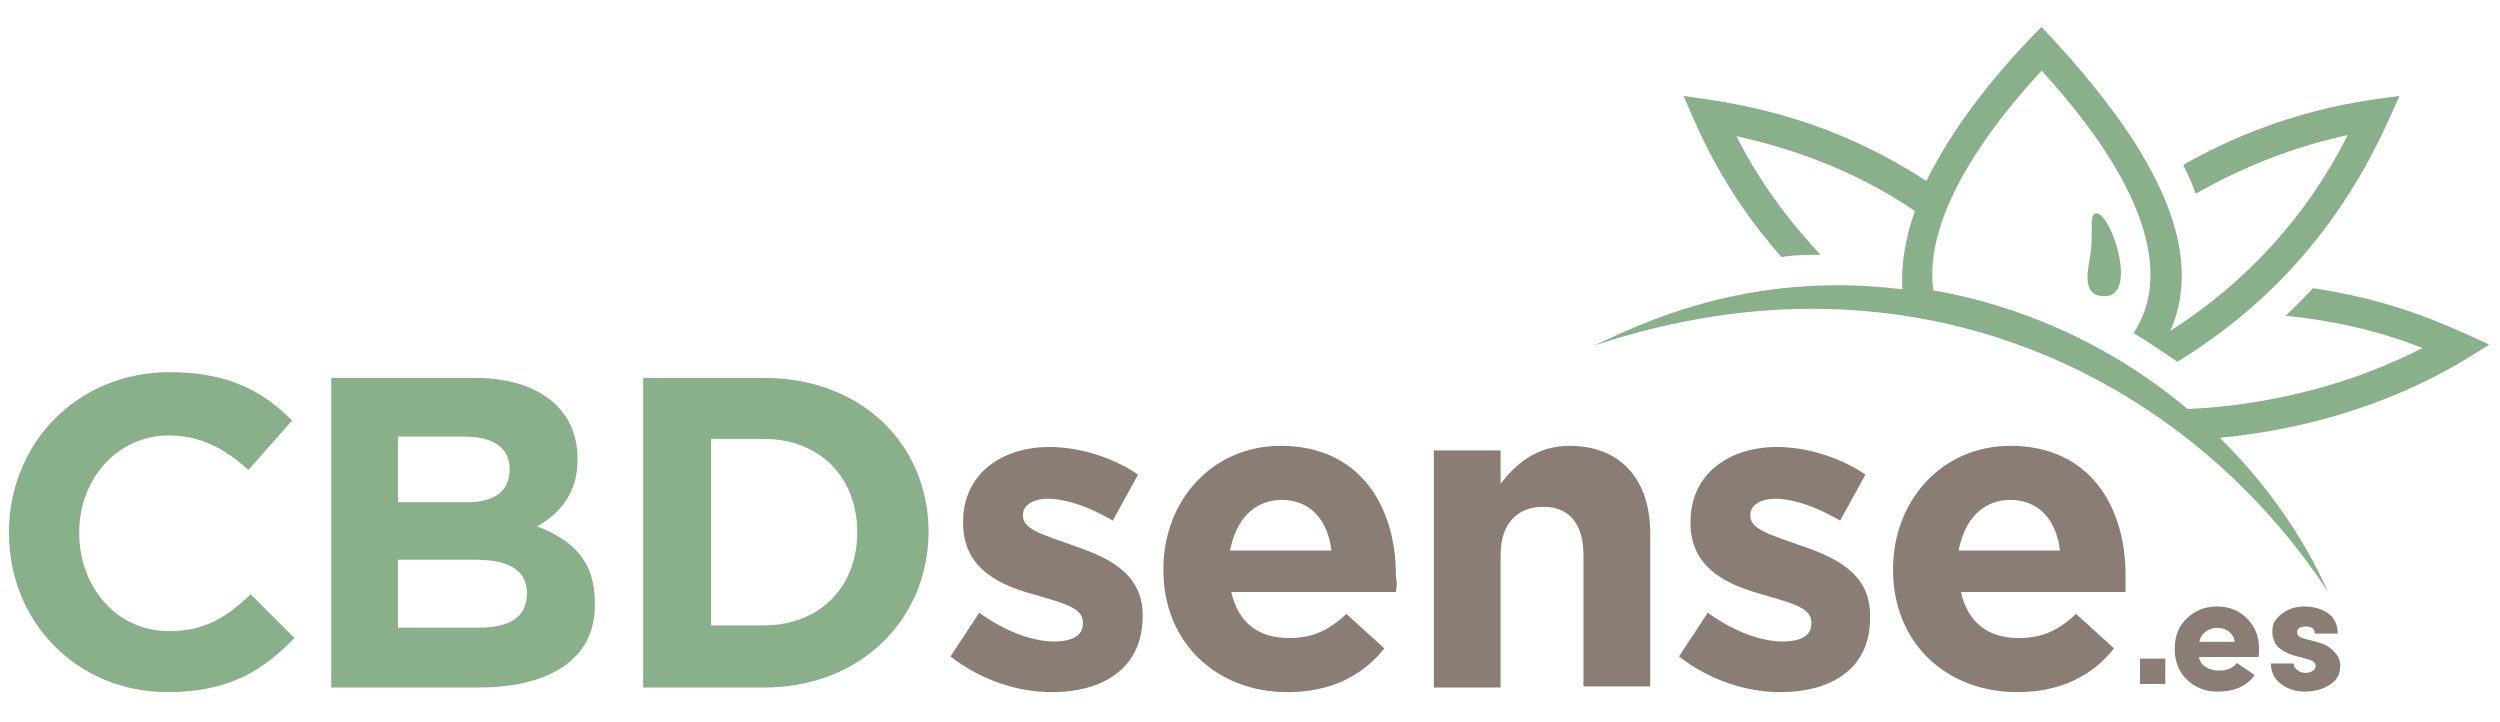 <svg xmlns="http://www.w3.org/2000/svg" xmlns:xlink="http://www.w3.org/1999/xlink" id="Layer_1" x="0px" y="0px" width="612px" height="176.852px" viewBox="0 0 612 176.852" xml:space="preserve"><g id="XMLID_33_" display="none">	<path id="XMLID_53_" display="inline" fill="#89AF8B" d="M28.191,488.073C5.755,488.073-11,470.75-11,448.883v-0.284  c0-21.583,16.472-39.475,39.759-39.475c14.483,0,23.003,4.828,30.103,11.928L48.07,433.263c-5.964-5.396-11.928-8.52-19.596-8.52  c-12.779,0-22.151,10.792-22.151,23.854v0.284c0,13.063,9.088,24.14,22.151,24.14c8.804,0,14.2-3.407,20.164-9.088l10.792,10.791  C51.478,482.962,42.958,488.073,28.191,488.073z"></path>	<path id="XMLID_49_" display="inline" fill="#89AF8B" d="M104.868,486.938h-36.35v-76.394h35.499  c15.62,0,25.275,7.668,25.275,19.879v0.284c0,8.52-4.544,13.348-9.94,16.472c8.804,3.408,14.2,8.521,14.2,18.743v0.284  C133.835,479.838,122.476,486.938,104.868,486.938z M112.536,432.979c0-5.111-3.976-7.951-11.076-7.951H84.989v16.188h15.62  C108.276,441.499,112.536,438.944,112.536,432.979L112.536,432.979z M116.796,463.651c0-5.112-3.692-8.236-12.496-8.236H84.989  v16.756h19.879C112.536,472.17,116.796,469.615,116.796,463.651L116.796,463.651z"></path>	<path id="XMLID_46_" display="inline" fill="#89AF8B" d="M175.298,486.938h-29.819v-76.394h29.819  c24.139,0,40.611,16.472,40.611,38.055v0.284C215.625,470.182,199.153,486.938,175.298,486.938z M198.301,448.599  c0-13.632-9.372-23.003-23.003-23.003h-13.063v46.006h13.063C188.646,471.602,198.301,462.514,198.301,448.599L198.301,448.599z"></path>	<path id="XMLID_44_" display="inline" fill="#8A7D75" d="M246.295,488.073c-8.235,0-17.323-2.84-24.991-8.805l7.1-10.792  c6.248,4.545,13.063,7.102,18.459,7.102c4.828,0,7.1-1.704,7.1-4.26v-0.568c0-3.692-5.68-4.828-12.211-6.815  c-8.236-2.271-17.324-6.247-17.324-17.606v-0.284c0-11.928,9.656-18.46,21.299-18.46c7.384,0,15.62,2.557,21.867,6.816  l-6.248,11.358c-5.68-3.407-11.644-5.396-15.904-5.396c-3.976,0-6.248,1.703-6.248,3.976v0.284c0,3.407,5.68,4.827,11.928,7.1  c8.236,2.841,17.607,6.531,17.607,17.323v0.284C268.731,482.11,259.075,488.073,246.295,488.073z"></path>	<path id="XMLID_41_" display="inline" fill="#8A7D75" d="M331.209,463.366h-40.611c1.704,7.668,6.816,11.358,14.2,11.358  c5.681,0,9.655-1.703,14.199-5.964l9.372,8.521c-5.396,6.815-13.348,10.792-23.855,10.792c-17.606,0-30.67-12.212-30.67-30.104  v-0.284c0-16.756,11.928-30.388,28.967-30.388c19.596,0,28.398,15.052,28.398,31.809v0.283  C331.493,460.811,331.493,461.947,331.209,463.366z M303.094,440.647c-6.814,0-11.36,4.827-12.78,12.495h24.992  C314.453,445.759,310.193,440.647,303.094,440.647z"></path>	<path id="XMLID_39_" display="inline" fill="#8A7D75" d="M377.499,486.938V454.28c0-7.951-3.691-11.929-9.939-11.929  c-6.247,0-10.508,3.978-10.508,11.929v32.658H340.58v-58.502h16.472v8.235c3.692-4.828,8.805-9.372,17.04-9.372  c12.495,0,19.879,8.236,19.879,21.584v37.771L377.499,486.938L377.499,486.938z"></path>	<path id="XMLID_37_" display="inline" fill="#8A7D75" d="M426.063,488.073c-8.235,0-17.323-2.84-24.991-8.805l7.1-10.792  c6.248,4.545,13.063,7.102,18.46,7.102c4.827,0,7.101-1.704,7.101-4.26v-0.568c0-3.692-5.681-4.828-12.213-6.815  c-8.234-2.271-17.606-6.247-17.606-17.606v-0.284c0-11.928,9.656-18.46,21.3-18.46c7.384,0,15.619,2.557,21.867,6.816  l-6.248,11.358c-5.68-3.407-11.644-5.396-15.903-5.396c-3.976,0-6.248,1.703-6.248,3.976v0.284c0,3.407,5.681,4.827,11.929,7.1  c8.234,2.841,17.606,6.531,17.606,17.323v0.284C448.497,482.11,438.841,488.073,426.063,488.073z"></path>	<path id="XMLID_34_" display="inline" fill="#8A7D75" d="M511.259,463.366h-40.609c1.703,7.668,6.814,11.358,14.198,11.358  c5.681,0,9.656-1.703,14.199-5.964l9.372,8.521c-5.396,6.815-13.348,10.792-23.854,10.792c-17.607,0-30.672-12.212-30.672-30.104  v-0.284c0-16.756,11.929-30.388,28.968-30.388c19.596,0,28.398,15.052,28.398,31.809v0.283  C511.259,460.811,511.259,461.947,511.259,463.366z M482.859,440.647c-6.815,0-11.359,4.827-12.779,12.495h24.991  C494.22,445.759,489.96,440.647,482.859,440.647z"></path></g><path id="XMLID_3_" display="none" fill="#89AF8B" d="M506.146,390.38c-6.247,0-3.977-6.815-3.407-11.359 c0.567-5.68-0.568-9.088,1.42-9.088C507.851,370.217,514.383,390.38,506.146,390.38z M380.056,402.592 c78.949-26.411,146.539,7.952,181.187,60.774l0,0c-6.532-14.483-15.619-26.979-26.695-38.056 c38.339-3.691,60.49-19.312,66.454-23.003c-9.939-4.544-22.719-10.792-43.45-13.916c-2.271,2.272-4.261,4.544-6.815,6.816l0,0 c11.644,1.136,23.004,3.691,33.795,7.952c-17.607,9.088-38.339,14.199-57.935,15.052c-24.14-20.164-49.131-26.979-62.763-29.251 c-1.987-14.199,7.101-32.943,26.695-54.242c24.707,26.979,32.658,49.698,22.72,64.75c3.69,2.272,7.1,4.544,10.791,7.101 c37.203-22.721,49.699-54.243,54.811-65.603c-8.234,1.136-28.967,3.124-53.391,17.039c1.137,2.271,2.271,4.544,3.124,7.1 c11.928-6.815,24.424-11.644,37.487-14.482c-9.939,19.879-24.991,36.351-43.734,48.277c9.939-22.719-7.952-49.698-31.808-74.974 c-5.111,5.112-19.88,20.447-28.398,38.055c-26.411-17.322-50.551-19.595-59.923-21.015c4.261,9.939,9.939,23.571,24.14,39.758 c3.408-0.567,6.248-0.567,9.655-0.567c-8.235-8.805-15.335-18.459-20.73-29.251c15.619,3.407,30.672,9.371,44.02,18.459 c-2.557,7.1-3.408,13.631-3.124,19.312C417.542,383.849,390.563,397.764,380.056,402.592"></path><g id="XMLID_2_">	<path id="XMLID_11_" fill="#89AF8B" d="M41.083,169.433c-22.258,0-38.881-17.188-38.881-38.882v-0.28  c0-21.415,16.341-39.163,39.444-39.163c14.369,0,22.822,4.788,29.865,11.833l-10.706,12.115c-5.917-5.353-11.833-8.454-19.44-8.454  c-12.679,0-21.977,10.707-21.977,23.669v0.28c0,12.961,9.017,23.948,21.977,23.948c8.734,0,14.087-3.381,20.004-9.016  l10.707,10.707C64.187,164.36,55.734,169.433,41.083,169.433z"></path>	<path id="XMLID_10_" fill="#89AF8B" d="M117.155,168.306H81.092v-75.79h35.218c15.496,0,25.075,7.606,25.075,19.724v0.279  c0,8.452-4.508,13.244-9.861,16.343c8.734,3.38,14.087,8.452,14.087,18.596v0.28C145.894,161.261,134.624,168.306,117.155,168.306z   M124.762,114.773c0-5.069-3.944-7.887-10.988-7.887H97.433v16.059h15.496C120.536,123.226,124.762,120.69,124.762,114.773  L124.762,114.773z M128.988,145.202c0-5.073-3.663-8.172-12.396-8.172H97.433v16.624h19.722  C124.762,153.655,128.988,151.118,128.988,145.202L128.988,145.202z"></path>	<path id="XMLID_9_" fill="#89AF8B" d="M187.028,168.306h-29.583v-75.79h29.583c23.949,0,40.29,16.34,40.29,37.755v0.28  C227.036,151.682,210.695,168.306,187.028,168.306z M209.85,130.271c0-13.524-9.298-22.822-22.822-22.822h-12.96v45.642h12.96  C200.271,153.091,209.85,144.074,209.85,130.271L209.85,130.271z"></path>	<path id="XMLID_8_" fill="#8A7D75" d="M257.464,169.433c-8.17,0-17.186-2.818-24.793-8.733l7.044-10.708  c6.199,4.507,12.96,7.044,18.313,7.044c4.791,0,7.045-1.69,7.045-4.227v-0.563c0-3.663-5.635-4.788-12.115-6.762  c-8.171-2.254-17.187-6.198-17.187-17.468v-0.282c0-11.832,9.58-18.314,21.131-18.314c7.326,0,15.496,2.536,21.695,6.763  l-6.199,11.271c-5.635-3.383-11.551-5.354-15.778-5.354c-3.945,0-6.198,1.69-6.198,3.945v0.281c0,3.382,5.635,4.79,11.833,7.044  c8.17,2.818,17.469,6.48,17.469,17.188v0.281C279.723,163.515,270.143,169.433,257.464,169.433z"></path>	<path id="XMLID_7_" fill="#8A7D75" d="M341.708,144.921h-40.29c1.689,7.606,6.763,11.27,14.086,11.27  c5.636,0,9.579-1.691,14.088-5.916l9.298,8.452c-5.354,6.762-13.241,10.706-23.667,10.706c-17.469,0-30.428-12.115-30.428-29.866  v-0.281c0-16.622,11.833-30.147,28.739-30.147c19.439,0,28.175,14.933,28.175,31.557v0.281  C341.989,142.383,341.989,143.512,341.708,144.921z M313.813,122.38c-6.762,0-11.269,4.791-12.679,12.397h24.795  C325.083,127.452,320.857,122.38,313.813,122.38z"></path>	<path id="XMLID_6_" fill="#8A7D75" d="M387.632,168.306v-32.401c0-7.889-3.662-11.835-9.861-11.835  c-6.198,0-10.425,3.946-10.425,11.835v32.401h-16.341v-58.041h16.341v8.171c3.663-4.789,8.734-9.298,16.905-9.298  c12.396,0,19.724,8.171,19.724,21.413v37.473h-16.343V168.306z"></path>	<path id="XMLID_5_" fill="#8A7D75" d="M435.811,169.433c-8.172,0-17.188-2.818-24.793-8.733l7.043-10.708  c6.198,4.507,12.961,7.044,18.313,7.044c4.789,0,7.043-1.69,7.043-4.227v-0.563c0-3.663-5.634-4.788-12.114-6.762  c-8.171-2.254-17.468-6.198-17.468-17.468v-0.282c0-11.832,9.579-18.314,21.132-18.314c7.325,0,15.496,2.536,21.693,6.763  l-6.197,11.271c-5.637-3.383-11.554-5.354-15.779-5.354c-3.943,0-6.197,1.69-6.197,3.944v0.282c0,3.381,5.634,4.789,11.833,7.044  c8.171,2.818,17.468,6.479,17.468,17.187v0.282C458.068,163.515,448.489,169.433,435.811,169.433z"></path>	<path id="XMLID_4_" fill="#8A7D75" d="M520.334,144.921h-40.288c1.689,7.606,6.761,11.27,14.086,11.27  c5.634,0,9.58-1.691,14.088-5.916l9.298,8.452c-5.354,6.762-13.244,10.706-23.668,10.706c-17.468,0-30.429-12.115-30.429-29.866  v-0.281c0-16.622,11.834-30.147,28.737-30.147c19.441,0,28.176,14.933,28.176,31.557v0.281  C520.334,142.383,520.334,143.512,520.334,144.921z M492.158,122.38c-6.761,0-11.269,4.791-12.677,12.397h24.793  C503.429,127.452,499.203,122.38,492.158,122.38z"></path></g><g>	<path fill="#8A7D75" d="M523.87,161.234h6.198v6.199h-6.198V161.234z"></path>	<path display="none" fill="#8A7D75" d="M537.206-210.494L537.206-210.494c0-6.037,4.601-11.212,11.213-11.212  c4.024,0,6.611,1.438,8.624,3.45l-3.737,4.024c-1.438-1.438-2.588-2.3-4.887-2.3c-3.163,0-5.175,2.587-5.175,5.75l0,0  c0,3.163,2.012,5.75,5.462,5.75c2.012,0,3.45-0.862,4.887-2.3l3.45,3.45c-2.012,2.3-4.312,4.025-8.624,4.025  C541.807-199.57,537.206-204.457,537.206-210.494z"></path>	<path display="none" fill="#8A7D75" d="M558.48-210.494L558.48-210.494c0-6.325,4.888-11.212,11.5-11.212  c6.611,0,11.499,4.887,11.499,10.924l0,0c0,6.037-4.888,11.212-11.499,11.212C563.368-199.57,558.48-204.457,558.48-210.494z   M575.73-210.494L575.73-210.494c0-3.163-2.301-6.037-5.75-6.037c-3.45,0-5.463,2.587-5.463,5.75l0,0c0,3.163,2.3,5.75,5.75,5.75  C573.43-204.744,575.73-207.619,575.73-210.494z"></path>	<path display="none" fill="#8A7D75" d="M584.642-221.419h6.038v3.162c1.437-1.725,3.162-3.45,6.324-3.45  c2.875,0,4.888,1.15,6.037,3.45c2.013-2.299,4.024-3.45,6.9-3.45c4.599,0,7.187,2.587,7.187,7.762v13.8h-6.037v-11.788  c0-2.875-1.149-4.312-3.45-4.312c-2.3,0-3.736,1.438-3.736,4.312v11.788h-6.038v-11.788c0-2.875-1.149-4.312-3.45-4.312  c-2.3,0-3.736,1.438-3.736,4.312v11.788h-6.038V-221.419z"></path></g><path id="XMLID_1_" fill="#89AF8B" d="M515.264,72.511c-6.198,0-3.944-6.762-3.383-11.27c0.564-5.635-0.562-9.016,1.409-9.016 C516.953,52.508,523.434,72.511,515.264,72.511z M390.166,84.627c78.327-26.203,145.383,7.888,179.757,60.294l0,0 c-6.482-14.37-15.498-26.767-26.485-37.755c38.035-3.664,60.013-19.158,65.929-22.822c-9.861-4.508-22.539-10.707-43.106-13.805 c-2.254,2.254-4.227,4.508-6.762,6.762l0,0c11.551,1.127,22.82,3.663,33.527,7.889c-17.469,9.017-38.035,14.088-57.477,14.933 c-23.949-20.003-48.742-26.766-62.265-29.02c-1.974-14.087,7.042-32.683,26.481-53.814c24.514,26.766,32.401,49.306,22.541,64.239 c3.663,2.254,7.044,4.508,10.706,7.043c36.91-22.539,49.306-53.813,54.377-65.083c-8.171,1.126-28.737,3.1-52.969,16.905 c1.128,2.254,2.255,4.508,3.101,7.043c11.833-6.762,24.23-11.551,37.189-14.368c-9.861,19.722-24.794,36.063-43.389,47.896 c9.861-22.54-7.889-49.305-31.556-74.381c-5.071,5.072-19.721,20.286-28.175,37.754c-26.202-17.187-50.149-19.441-59.448-20.85 c4.226,9.861,9.861,23.385,23.948,39.444c3.382-0.563,6.199-0.563,9.578-0.563c-8.169-8.734-15.212-18.314-20.566-29.02 c15.496,3.381,30.429,9.297,43.672,18.313c-2.536,7.044-3.382,13.523-3.1,19.159C427.358,66.031,400.593,79.837,390.166,84.627"></path><g>	<path fill="#8A7D75" d="M551.919,165.241c-1.84,2.694-4.876,4.063-9.114,4.063c-2.951,0-5.434-0.983-7.444-2.909  c-2.012-1.968-2.995-4.493-2.995-7.573s0.983-5.562,2.995-7.487c2.011-1.927,4.493-2.868,7.444-2.868  c2.911,0,5.351,0.984,7.274,2.953c1.968,1.925,2.953,4.451,2.953,7.573c0,0.558-0.044,1.156-0.086,1.84h-14.634  c0.3,2.182,2.566,3.337,4.921,3.337c1.925,0,3.38-0.641,4.365-1.881L551.919,165.241z M547.043,157.112  c-0.601-4.536-7.703-4.578-8.645,0H547.043z"></path>	<path fill="#8A7D75" d="M562.273,160.662c-2.781-0.729-4.621-1.883-5.306-3.209c-0.643-1.369-0.728-2.054-0.685-3.296  c0.042-1.496,0.813-2.78,2.354-3.935c1.54-1.157,3.338-1.756,5.434-1.756c2.269,0,4.193,0.557,5.775,1.627  c1.585,1.069,2.397,2.737,2.44,5.006h-5.605c-0.044-1.154-0.771-1.753-2.268-1.753c-1.327,0-2.14,0.599-2.096,1.496  c0.042,0.728,0.64,1.198,1.753,1.497l3.381,0.898c1.497,0.387,2.653,1.027,3.508,1.842c1.755,1.669,1.926,2.78,1.926,3.978  c0,2.013-0.855,3.551-2.61,4.621c-1.711,1.07-3.722,1.627-6.032,1.627c-2.184,0-4.15-0.6-5.82-1.84  c-1.669-1.242-2.48-2.952-2.524-5.049h5.563c0.043,1.196,1.369,2.312,2.953,2.312c1.368-0.046,2.438-0.687,2.438-1.671  c0-0.854-0.558-1.325-1.968-1.71L562.273,160.662z"></path></g></svg>